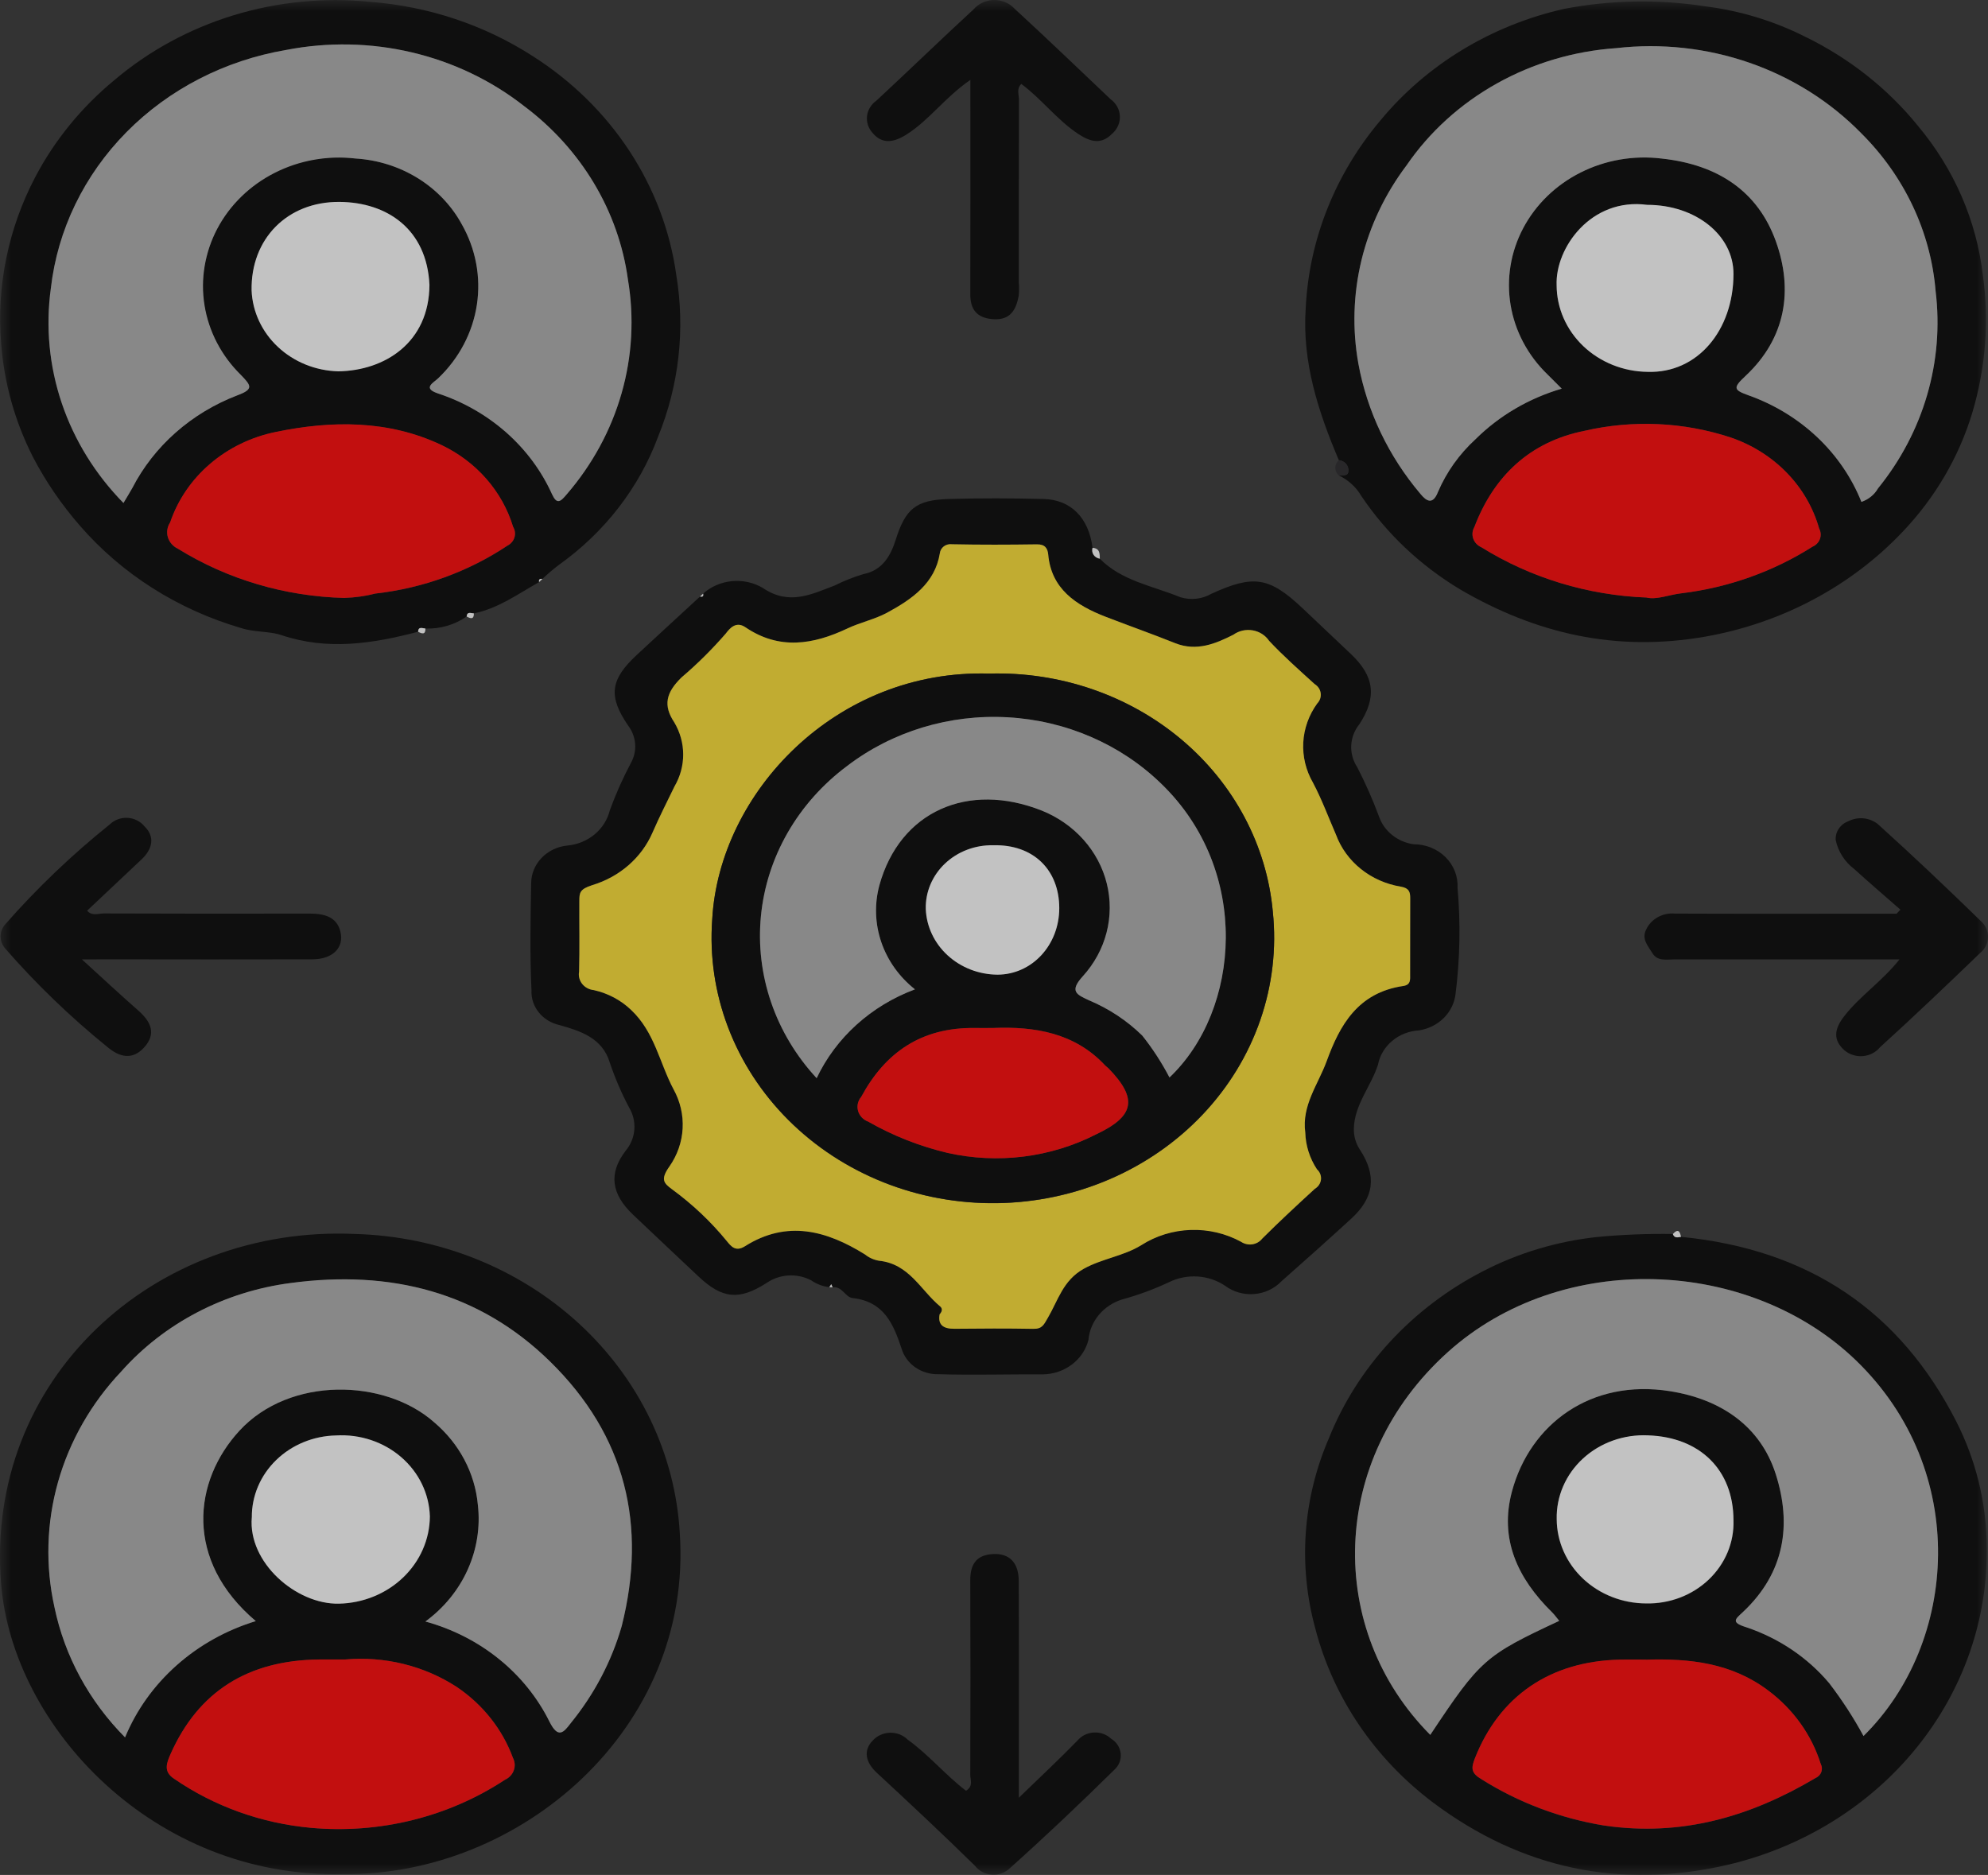 <svg width="88" height="83" viewBox="0 0 88 83" fill="none" xmlns="http://www.w3.org/2000/svg">
<rect x="0" y="0" width="88" height="83" fill="#333333" stroke="none"/>
<g clip-path="url(#clip0_163_286)">
<g opacity="0.7">
<mask id="mask0_163_286" style="mask-type:luminance" maskUnits="userSpaceOnUse" x="0" y="0" width="88" height="83">
<path d="M88 0H0V83H88V0Z" fill="white"/>
</mask>
<g mask="url(#mask0_163_286)">
<path d="M59.264 20.37C58.349 18.221 57.641 16.026 57.796 13.674C57.937 10.627 59.099 7.702 61.115 5.319C63.153 2.857 66.016 1.12 69.235 0.393C71.284 -0.001 73.393 -0.041 75.457 0.276C77.007 0.469 78.507 0.923 79.887 1.616C81.852 2.569 83.566 3.924 84.907 5.581C86.498 7.483 87.491 9.769 87.772 12.179C88.057 14.224 87.896 16.302 87.3 18.287C86.709 20.238 85.655 22.038 84.216 23.547C81.934 25.952 78.875 27.579 75.513 28.177C71.531 28.883 67.977 28.043 64.641 26.096C62.872 25.036 61.373 23.618 60.253 21.946C60.026 21.559 59.681 21.246 59.264 21.046C59.422 21.027 59.664 21.088 59.682 20.883C59.692 20.823 59.689 20.762 59.673 20.703C59.657 20.645 59.629 20.59 59.59 20.542C59.55 20.494 59.501 20.454 59.445 20.424C59.389 20.395 59.328 20.377 59.264 20.37ZM82.397 22.216C82.711 22.11 82.972 21.897 83.13 21.62C85.148 19.131 86.062 15.999 85.681 12.886C85.466 10.262 84.297 7.789 82.374 5.883C81.012 4.494 79.32 3.429 77.438 2.776C75.555 2.124 73.535 1.902 71.544 2.13C69.676 2.259 67.865 2.795 66.254 3.696C64.643 4.597 63.276 5.838 62.259 7.323C61.31 8.581 60.633 10.005 60.267 11.511C59.902 13.017 59.855 14.576 60.129 16.1C60.515 18.211 61.462 20.195 62.88 21.868C63.158 22.209 63.43 22.343 63.653 21.776C64.029 20.897 64.595 20.102 65.315 19.441C66.363 18.4 67.677 17.63 69.13 17.204L68.497 16.573C67.628 15.734 67.058 14.659 66.866 13.499C66.673 12.34 66.868 11.152 67.423 10.102C67.978 9.051 68.865 8.19 69.963 7.637C71.06 7.084 72.312 6.868 73.546 7.017C76.072 7.286 77.817 8.488 78.606 10.674C79.385 12.831 79.06 14.968 77.259 16.648C76.702 17.167 76.737 17.261 77.387 17.495C78.529 17.9 79.567 18.531 80.431 19.345C81.295 20.159 81.965 21.138 82.395 22.216M72.883 26.451C73.343 26.559 73.877 26.325 74.43 26.262C76.505 26.01 78.488 25.305 80.224 24.203C80.301 24.171 80.37 24.124 80.427 24.065C80.485 24.006 80.529 23.938 80.557 23.863C80.585 23.787 80.597 23.708 80.591 23.628C80.586 23.549 80.564 23.471 80.526 23.4C80.267 22.48 79.776 21.632 79.095 20.93C78.414 20.228 77.563 19.691 76.614 19.367C74.534 18.68 72.287 18.576 70.146 19.069C67.705 19.555 66.115 21.094 65.263 23.328C65.218 23.406 65.19 23.492 65.181 23.58C65.172 23.668 65.183 23.757 65.212 23.841C65.241 23.926 65.289 24.003 65.351 24.07C65.413 24.136 65.49 24.189 65.575 24.226C67.751 25.581 70.278 26.35 72.883 26.451ZM72.912 9.067C70.421 8.739 68.837 10.982 68.905 12.626C68.909 13.635 69.332 14.603 70.085 15.32C70.837 16.038 71.858 16.447 72.928 16.46C75.144 16.536 76.73 14.619 76.735 12.128C76.738 10.411 75.061 9.067 72.914 9.067" fill="black"/>
<path d="M15.181 82.96C6.8 83.162 0.563 76.432 0.05 70.121C-0.689 61.033 6.828 54.233 15.714 54.624C19.433 54.728 22.975 56.147 25.638 58.6C28.3 61.053 29.89 64.36 30.091 67.867C30.678 76.561 22.985 83.068 15.181 82.96ZM11.321 71.765C8.149 69.076 8.544 65.566 10.601 63.333C12.83 60.916 17.035 61.03 19.216 62.959C20.331 63.901 21.024 65.209 21.153 66.616C21.265 67.592 21.111 68.58 20.704 69.484C20.297 70.388 19.652 71.179 18.83 71.781C20.028 72.109 21.137 72.674 22.085 73.439C23.033 74.204 23.796 75.151 24.325 76.217C24.707 76.978 24.948 76.699 25.268 76.275C26.309 74.996 27.075 73.536 27.522 71.979C28.641 67.538 27.713 63.563 24.342 60.264C21.214 57.203 17.294 56.202 12.863 56.797C9.934 57.179 7.26 58.577 5.363 60.718C4.04 62.118 3.083 63.791 2.571 65.604C2.058 67.417 2.004 69.318 2.414 71.154C2.863 73.31 3.946 75.304 5.538 76.908C6.038 75.7 6.816 74.612 7.816 73.722C8.816 72.832 10.014 72.164 11.321 71.764M15.272 73.462C14.732 73.462 14.434 73.462 14.137 73.462C10.971 73.49 8.777 74.882 7.555 77.64C7.373 78.049 7.229 78.428 7.703 78.738C9.481 79.963 11.574 80.714 13.764 80.914C16.804 81.19 19.848 80.436 22.353 78.787C22.443 78.746 22.525 78.688 22.592 78.617C22.659 78.545 22.71 78.463 22.743 78.373C22.776 78.283 22.79 78.187 22.784 78.092C22.778 77.997 22.752 77.904 22.708 77.819C22.243 76.552 21.373 75.454 20.217 74.676C18.771 73.736 17.02 73.306 15.272 73.462ZM11.15 67.168C10.975 69.168 13.114 71.031 15.005 70.991C16.076 70.968 17.096 70.552 17.848 69.832C18.6 69.111 19.024 68.143 19.032 67.131C19.018 66.635 18.899 66.147 18.681 65.696C18.463 65.245 18.151 64.84 17.763 64.505C17.376 64.17 16.921 63.913 16.425 63.748C15.93 63.583 15.404 63.513 14.88 63.544C13.879 63.565 12.926 63.956 12.228 64.635C11.53 65.313 11.143 66.224 11.151 67.169" fill="black"/>
<path d="M23.864 25.768C22.934 26.29 22.066 26.928 20.976 27.154C20.845 27.149 20.672 27.06 20.655 27.292C20.129 27.659 19.486 27.847 18.832 27.824C18.695 27.814 18.518 27.719 18.506 27.966C16.503 28.492 14.509 28.807 12.452 28.114C11.909 27.933 11.269 27.995 10.683 27.805C7.877 26.989 5.39 25.41 3.532 23.265C2.718 22.331 2.021 21.311 1.456 20.226C0.657 18.649 0.18 16.945 0.051 15.202C-0.158 12.664 0.364 10.12 1.56 7.838C2.417 6.208 3.605 4.751 5.056 3.552C6.581 2.256 8.377 1.277 10.329 0.679C12.281 0.081 14.345 -0.122 16.385 0.082C18.969 0.28 21.453 1.11 23.592 2.491C25.315 3.589 26.772 5.019 27.866 6.688C28.959 8.357 29.665 10.226 29.936 12.171C30.336 14.584 30.058 17.054 29.13 19.334C28.29 21.594 26.76 23.569 24.733 25.011C24.479 25.203 24.238 25.409 24.01 25.628C23.888 25.607 23.839 25.653 23.862 25.768M5.464 22.267C5.609 22.023 5.735 21.817 5.854 21.607C6.816 19.74 8.476 18.275 10.514 17.495C11.264 17.221 11.094 17.049 10.664 16.598C9.96 15.922 9.451 15.088 9.185 14.174C8.918 13.26 8.903 12.297 9.142 11.376C9.458 10 10.313 8.786 11.536 7.978C12.758 7.17 14.258 6.827 15.737 7.016C16.719 7.077 17.667 7.376 18.491 7.885C19.314 8.393 19.983 9.094 20.435 9.92C21.058 11.011 21.294 12.262 21.109 13.489C20.924 14.716 20.326 15.855 19.405 16.739C19.199 16.943 18.688 17.174 19.364 17.41C20.494 17.78 21.53 18.37 22.404 19.14C23.278 19.911 23.971 20.846 24.439 21.885C24.652 22.341 24.803 22.219 25.084 21.885C26.219 20.57 27.048 19.044 27.515 17.407C27.982 15.769 28.077 14.057 27.795 12.382C27.382 9.347 25.728 6.586 23.186 4.687C21.741 3.556 20.046 2.747 18.225 2.318C16.405 1.889 14.505 1.853 12.667 2.211C9.957 2.671 7.477 3.947 5.599 5.848C3.721 7.75 2.546 10.174 2.25 12.758C2.014 14.469 2.179 16.207 2.734 17.851C3.29 19.494 4.222 21.002 5.464 22.267ZM15.259 26.469C15.718 26.454 16.173 26.39 16.616 26.277C18.721 26.039 20.73 25.31 22.462 24.158C22.537 24.119 22.603 24.067 22.657 24.004C22.71 23.941 22.749 23.869 22.773 23.792C22.796 23.714 22.803 23.633 22.792 23.553C22.782 23.473 22.755 23.396 22.713 23.326C22.478 22.55 22.076 21.828 21.532 21.205C20.988 20.582 20.313 20.072 19.55 19.707C17.196 18.591 14.688 18.613 12.215 19.124C11.13 19.344 10.125 19.83 9.302 20.533C8.48 21.237 7.869 22.133 7.531 23.131C7.467 23.228 7.425 23.335 7.408 23.448C7.39 23.561 7.398 23.675 7.431 23.785C7.463 23.895 7.52 23.996 7.597 24.084C7.673 24.172 7.769 24.243 7.877 24.294C10.075 25.654 12.631 26.407 15.258 26.469M19.012 12.61C18.896 10.152 17.145 8.958 15.038 8.939C12.716 8.918 11.098 10.579 11.138 12.854C11.178 13.799 11.596 14.694 12.307 15.358C13.019 16.023 13.971 16.408 14.972 16.436C17.031 16.407 18.994 15.168 19.01 12.608" fill="black"/>
<path d="M74.411 54.752C80.103 55.311 84.11 58.062 86.596 62.925C87.463 64.634 87.923 66.502 87.942 68.398C88.014 71.636 86.918 74.802 84.832 77.374C82.746 79.947 79.796 81.773 76.465 82.554C71.697 83.652 67.345 82.715 63.449 79.805C60.849 77.849 59.01 75.133 58.221 72.083C57.458 69.291 57.669 66.341 58.823 63.671C60.087 60.517 62.505 57.895 65.639 56.277C67.204 55.466 68.923 54.95 70.697 54.759C71.811 54.653 72.931 54.609 74.051 54.625C74.113 54.818 74.266 54.776 74.412 54.751M69.021 71.751C68.892 71.596 68.81 71.478 68.708 71.378C67.172 69.868 66.362 68.121 66.931 66.015C67.735 63.041 70.423 61.031 73.921 61.586C76.18 61.944 77.928 63.135 78.607 65.263C79.317 67.491 79.005 69.618 77.16 71.357C76.824 71.672 76.595 71.816 77.293 72.033C78.743 72.518 80.019 73.378 80.975 74.516C81.542 75.257 82.049 76.037 82.49 76.85C86.671 72.734 87.216 65.112 82.16 60.228C77.424 55.654 69.121 55.322 64.085 59.86C58.801 64.618 58.702 72.167 63.312 76.801C65.525 73.472 65.733 73.287 69.022 71.753M72.862 73.472C72.476 73.472 72.089 73.465 71.703 73.472C68.613 73.54 66.372 75.088 65.287 77.839C65.111 78.285 65.12 78.496 65.577 78.765C67.214 79.796 69.061 80.494 71.001 80.814C74.455 81.318 77.496 80.41 80.365 78.712C80.424 78.687 80.477 78.65 80.521 78.605C80.565 78.559 80.599 78.506 80.621 78.448C80.642 78.39 80.651 78.328 80.647 78.267C80.643 78.205 80.626 78.145 80.596 78.09C80.195 76.806 79.383 75.67 78.271 74.838C76.657 73.621 74.81 73.412 72.862 73.474M76.733 67.308C76.733 65.049 75.222 63.62 72.944 63.548C72.417 63.523 71.889 63.602 71.395 63.778C70.901 63.954 70.451 64.224 70.073 64.572C69.694 64.919 69.395 65.337 69.195 65.798C68.995 66.259 68.897 66.754 68.908 67.252C68.911 68.243 69.33 69.192 70.073 69.892C70.815 70.592 71.822 70.986 72.871 70.987C73.384 70.998 73.894 70.909 74.369 70.728C74.845 70.546 75.277 70.275 75.638 69.931C75.999 69.587 76.282 69.177 76.471 68.727C76.659 68.276 76.748 67.794 76.733 67.31" fill="black"/>
<path d="M48.684 24.732C49.648 25.716 51.028 25.935 52.25 26.438C52.479 26.508 52.721 26.53 52.96 26.503C53.199 26.476 53.428 26.4 53.633 26.28C55.491 25.433 56.178 25.536 57.649 26.916C58.367 27.589 59.075 28.272 59.792 28.946C60.845 29.936 60.957 30.863 60.173 32.06C59.955 32.331 59.83 32.659 59.813 32.999C59.797 33.34 59.89 33.677 60.081 33.966C60.446 34.676 60.768 35.406 61.045 36.151C61.155 36.468 61.356 36.749 61.625 36.965C61.894 37.181 62.222 37.322 62.571 37.373C62.835 37.372 63.097 37.422 63.34 37.519C63.583 37.617 63.803 37.761 63.985 37.941C64.168 38.122 64.309 38.336 64.401 38.57C64.492 38.804 64.532 39.053 64.519 39.302C64.656 40.864 64.628 42.435 64.432 43.991C64.388 44.392 64.206 44.768 63.913 45.061C63.62 45.354 63.233 45.548 62.812 45.613C62.373 45.638 61.956 45.801 61.628 46.076C61.299 46.351 61.077 46.722 60.998 47.13C60.691 48.089 59.954 48.899 59.93 49.956C59.919 50.288 60.013 50.616 60.2 50.897C60.946 52.044 60.836 53.009 59.817 53.944C58.798 54.878 57.764 55.802 56.725 56.718C56.414 57.045 55.982 57.248 55.517 57.284C55.053 57.321 54.592 57.189 54.227 56.916C53.87 56.677 53.451 56.536 53.015 56.508C52.579 56.48 52.143 56.565 51.755 56.755C51.086 57.071 50.386 57.329 49.667 57.525C49.261 57.653 48.903 57.891 48.639 58.21C48.375 58.528 48.215 58.913 48.18 59.316C48.072 59.743 47.816 60.124 47.454 60.4C47.091 60.676 46.642 60.83 46.177 60.839C44.629 60.831 43.08 60.879 41.533 60.832C41.165 60.841 40.805 60.732 40.51 60.525C40.214 60.317 40.002 60.022 39.905 59.687C39.55 58.642 39.156 57.619 37.739 57.461C37.411 57.425 37.285 56.927 36.852 56.984L36.79 56.845L36.707 56.979C36.42 56.946 36.147 56.844 35.914 56.681C35.607 56.518 35.257 56.442 34.905 56.462C34.553 56.482 34.215 56.598 33.931 56.795C32.707 57.58 31.962 57.488 30.916 56.503C29.948 55.589 28.975 54.679 28.011 53.761C27.077 52.87 26.918 51.959 27.689 50.949C27.915 50.68 28.051 50.353 28.079 50.011C28.107 49.668 28.026 49.326 27.847 49.027C27.509 48.388 27.224 47.724 26.994 47.043C26.668 45.944 25.681 45.633 24.752 45.374C24.39 45.292 24.07 45.093 23.846 44.812C23.622 44.531 23.509 44.186 23.526 43.835C23.452 42.264 23.482 40.688 23.512 39.114C23.51 38.696 23.673 38.293 23.969 37.982C24.264 37.671 24.672 37.474 25.112 37.431C25.558 37.39 25.98 37.218 26.318 36.938C26.655 36.659 26.891 36.287 26.993 35.874C27.254 35.155 27.567 34.453 27.928 33.773C28.071 33.515 28.136 33.225 28.115 32.935C28.094 32.645 27.989 32.365 27.811 32.128C26.912 30.82 27.012 30.085 28.183 28.996C29.114 28.13 30.052 27.27 30.987 26.408C31.108 26.436 31.154 26.393 31.123 26.279C31.473 25.966 31.922 25.771 32.401 25.726C32.881 25.68 33.362 25.787 33.77 26.029C34.929 26.817 35.917 26.309 36.959 25.914C37.364 25.71 37.788 25.542 38.227 25.412C39.041 25.252 39.418 24.624 39.641 23.918C40.081 22.519 40.536 22.132 42.002 22.089C43.397 22.049 44.796 22.055 46.192 22.089C47.411 22.118 48.196 22.93 48.363 24.253C48.346 24.305 48.341 24.359 48.349 24.413C48.357 24.466 48.376 24.518 48.407 24.563C48.438 24.609 48.478 24.648 48.526 24.677C48.574 24.707 48.628 24.726 48.685 24.734M41.591 58.183C41.515 58.62 41.724 58.824 42.251 58.818C43.412 58.805 44.574 58.8 45.735 58.821C46.138 58.828 46.202 58.638 46.382 58.334C46.832 57.572 47.05 56.672 47.976 56.16C48.788 55.71 49.725 55.606 50.518 55.118C51.165 54.703 51.923 54.469 52.705 54.443C53.487 54.416 54.261 54.599 54.938 54.969C55.082 55.066 55.261 55.105 55.435 55.079C55.61 55.052 55.766 54.962 55.871 54.828C56.628 54.072 57.414 53.343 58.205 52.622C58.279 52.577 58.342 52.517 58.389 52.446C58.435 52.375 58.464 52.295 58.472 52.212C58.481 52.129 58.47 52.045 58.439 51.967C58.408 51.889 58.359 51.818 58.295 51.761C57.973 51.27 57.794 50.709 57.777 50.132C57.61 48.932 58.346 48.002 58.723 46.976C59.298 45.4 60.091 43.943 62.114 43.647C62.456 43.594 62.419 43.354 62.419 43.134C62.422 42.01 62.419 40.885 62.422 39.761C62.422 39.478 62.367 39.311 62.006 39.249C61.355 39.142 60.746 38.873 60.242 38.469C59.737 38.065 59.357 37.542 59.139 36.953C58.805 36.183 58.513 35.391 58.119 34.649C57.805 34.104 57.656 33.488 57.689 32.868C57.722 32.248 57.937 31.649 58.309 31.138C58.367 31.077 58.411 31.005 58.437 30.926C58.463 30.847 58.471 30.764 58.46 30.683C58.448 30.601 58.418 30.523 58.372 30.453C58.325 30.384 58.263 30.325 58.19 30.28C57.503 29.656 56.805 29.039 56.175 28.366C56.095 28.246 55.989 28.142 55.864 28.063C55.739 27.983 55.597 27.929 55.449 27.903C55.3 27.878 55.148 27.882 55.001 27.915C54.855 27.948 54.717 28.009 54.596 28.096C53.822 28.489 52.969 28.852 52.019 28.471C51.004 28.065 49.97 27.7 48.95 27.306C47.614 26.79 46.534 26.061 46.399 24.548C46.375 24.279 46.265 24.092 45.898 24.097C44.647 24.115 43.394 24.119 42.146 24.093C42.082 24.084 42.016 24.087 41.953 24.103C41.891 24.118 41.832 24.146 41.781 24.184C41.73 24.222 41.687 24.269 41.656 24.323C41.625 24.377 41.606 24.437 41.601 24.498C41.383 25.819 40.377 26.52 39.276 27.118C38.727 27.416 38.082 27.55 37.514 27.819C35.989 28.541 34.491 28.783 32.995 27.767C32.58 27.485 32.302 27.812 32.125 28.046C31.525 28.739 30.87 29.389 30.166 29.989C29.478 30.66 29.347 31.227 29.847 31.978C30.104 32.411 30.24 32.899 30.241 33.395C30.243 33.892 30.11 34.38 29.855 34.814C29.527 35.488 29.18 36.175 28.878 36.866C28.641 37.412 28.279 37.902 27.82 38.302C27.36 38.702 26.814 39.002 26.218 39.182C25.656 39.362 25.647 39.526 25.644 39.892C25.637 40.932 25.661 41.973 25.632 43.012C25.614 43.107 25.618 43.204 25.642 43.297C25.666 43.391 25.71 43.479 25.771 43.556C25.832 43.632 25.91 43.696 25.999 43.743C26.088 43.791 26.186 43.82 26.287 43.83C26.912 43.97 27.482 44.273 27.933 44.705C28.983 45.69 29.192 47.051 29.815 48.224C30.11 48.756 30.248 49.353 30.216 49.952C30.185 50.552 29.983 51.133 29.634 51.634C29.225 52.207 29.38 52.374 29.737 52.638C30.648 53.305 31.466 54.078 32.171 54.939C32.361 55.174 32.56 55.429 32.978 55.166C34.841 53.991 36.595 54.477 38.292 55.533C38.466 55.675 38.678 55.77 38.904 55.809C40.247 55.944 40.748 57.112 41.616 57.832C41.704 57.905 41.737 58.024 41.591 58.182" fill="black"/>
<path d="M84.079 42.471C80.684 42.471 77.39 42.471 74.098 42.471C73.754 42.471 73.366 42.559 73.143 42.192C72.946 41.865 72.647 41.565 72.877 41.131C72.985 40.906 73.165 40.719 73.392 40.596C73.618 40.472 73.88 40.418 74.14 40.442C77.09 40.455 80.034 40.447 82.981 40.447H83.953L84.123 40.269C83.445 39.674 82.758 39.088 82.093 38.483C81.659 38.157 81.364 37.696 81.258 37.182C81.247 37.005 81.296 36.829 81.398 36.679C81.5 36.529 81.65 36.414 81.826 36.35C82.032 36.246 82.268 36.203 82.501 36.227C82.734 36.252 82.954 36.343 83.131 36.487C84.679 37.885 86.192 39.321 87.682 40.772C87.785 40.864 87.868 40.976 87.923 41.1C87.978 41.224 88.004 41.357 88.001 41.491C87.997 41.626 87.963 41.758 87.902 41.879C87.841 42 87.752 42.108 87.644 42.194C86.186 43.599 84.72 44.997 83.219 46.36C83.128 46.471 83.013 46.564 82.882 46.631C82.751 46.699 82.607 46.739 82.458 46.752C82.309 46.764 82.16 46.746 82.019 46.701C81.877 46.656 81.748 46.583 81.638 46.488C81.137 46.038 81.19 45.56 81.628 44.993C82.324 44.093 83.303 43.451 84.08 42.474" fill="black"/>
<path d="M3.626 42.471C4.581 43.341 5.339 44.047 6.117 44.73C6.68 45.227 6.942 45.76 6.368 46.381C5.841 46.951 5.269 46.782 4.754 46.349C3.114 45.02 1.599 43.559 0.226 41.983C0.093 41.83 0.022 41.637 0.026 41.439C0.029 41.241 0.107 41.05 0.246 40.901C1.643 39.312 3.184 37.839 4.851 36.501C4.953 36.4 5.076 36.321 5.213 36.27C5.349 36.219 5.496 36.196 5.643 36.204C5.79 36.212 5.934 36.249 6.063 36.315C6.193 36.38 6.307 36.471 6.396 36.582C6.876 37.047 6.747 37.589 6.267 38.042C5.467 38.797 4.666 39.55 3.857 40.313C4.071 40.568 4.358 40.435 4.595 40.436C7.631 40.447 10.668 40.449 13.705 40.442C14.34 40.442 14.905 40.576 15.069 41.241C15.245 41.957 14.718 42.466 13.826 42.467C10.821 42.473 7.814 42.473 4.806 42.467L3.626 42.471Z" fill="black"/>
<path d="M42.957 3.533C41.795 4.34 41.127 5.329 40.108 5.966C39.552 6.314 39.048 6.387 38.629 5.889C38.535 5.786 38.464 5.667 38.421 5.537C38.378 5.408 38.364 5.272 38.38 5.137C38.395 5.002 38.44 4.872 38.512 4.755C38.584 4.637 38.68 4.535 38.796 4.454C40.239 3.114 41.652 1.745 43.099 0.41C43.21 0.283 43.348 0.181 43.505 0.11C43.662 0.039 43.834 0.002 44.008 0.001C44.182 -0 44.354 0.035 44.512 0.103C44.67 0.171 44.81 0.272 44.922 0.397C46.352 1.71 47.749 3.054 49.157 4.389C49.28 4.478 49.381 4.591 49.453 4.721C49.525 4.85 49.566 4.993 49.572 5.139C49.579 5.286 49.552 5.431 49.492 5.566C49.433 5.701 49.343 5.823 49.228 5.921C48.764 6.394 48.296 6.3 47.747 5.941C46.786 5.311 46.127 4.397 45.209 3.716C44.986 3.926 45.107 4.189 45.106 4.418C45.096 7.117 45.099 9.815 45.099 12.513C45.116 12.71 45.114 12.907 45.093 13.103C44.978 13.69 44.744 14.181 43.967 14.13C43.244 14.083 42.948 13.698 42.951 13.032C42.959 10.196 42.954 7.354 42.954 4.515V3.533" fill="black"/>
<path d="M45.102 79.579C46.098 78.612 46.923 77.846 47.705 77.039C47.793 76.937 47.902 76.853 48.026 76.794C48.151 76.734 48.287 76.7 48.426 76.693C48.565 76.686 48.704 76.706 48.834 76.753C48.964 76.8 49.082 76.873 49.181 76.965C49.301 77.038 49.402 77.135 49.476 77.25C49.55 77.365 49.596 77.494 49.609 77.628C49.622 77.762 49.603 77.897 49.552 78.023C49.501 78.148 49.421 78.261 49.317 78.353C47.814 79.833 46.282 81.287 44.707 82.696C44.604 82.797 44.479 82.875 44.34 82.926C44.202 82.976 44.053 82.997 43.905 82.987C43.757 82.977 43.613 82.936 43.483 82.868C43.354 82.799 43.242 82.705 43.155 82.591C41.733 81.195 40.273 79.832 38.809 78.474C38.323 78.023 38.197 77.494 38.63 77.052C38.724 76.947 38.841 76.861 38.973 76.801C39.105 76.741 39.248 76.708 39.395 76.704C39.541 76.7 39.687 76.725 39.822 76.777C39.957 76.83 40.079 76.909 40.18 77.009C41.121 77.688 41.85 78.576 42.76 79.272C43.097 79.069 42.948 78.789 42.949 78.566C42.961 75.702 42.961 72.837 42.949 69.972C42.946 69.289 43.18 68.831 43.967 68.793C44.677 68.758 45.092 69.174 45.095 69.975C45.108 72.812 45.1 75.649 45.1 78.486V79.582" fill="black"/>
<path d="M59.263 20.371C59.327 20.377 59.389 20.395 59.445 20.425C59.501 20.454 59.55 20.494 59.589 20.542C59.628 20.59 59.656 20.645 59.672 20.703C59.688 20.762 59.691 20.823 59.681 20.883C59.663 21.088 59.422 21.027 59.263 21.046C59.214 21.002 59.175 20.95 59.149 20.892C59.122 20.834 59.109 20.771 59.109 20.708C59.109 20.645 59.122 20.582 59.149 20.524C59.175 20.466 59.214 20.414 59.263 20.371Z" fill="#232225"/>
<path d="M48.685 24.732C48.628 24.724 48.574 24.704 48.526 24.675C48.478 24.645 48.437 24.606 48.407 24.561C48.376 24.515 48.356 24.464 48.349 24.41C48.341 24.357 48.346 24.302 48.362 24.25C48.696 24.277 48.677 24.513 48.685 24.732Z" fill="#FDFDFD"/>
<path d="M74.411 54.752C74.264 54.778 74.111 54.819 74.05 54.627C74.29 54.364 74.364 54.522 74.411 54.752Z" fill="#FDFDFD"/>
<path d="M20.656 27.291C20.673 27.059 20.846 27.148 20.977 27.153C20.981 27.43 20.832 27.389 20.656 27.291Z" fill="#FDFDFD"/>
<path d="M18.506 27.966C18.518 27.721 18.695 27.813 18.832 27.824C18.837 28.104 18.685 28.061 18.506 27.966Z" fill="#FDFDFD"/>
<path d="M31.124 26.278C31.153 26.392 31.108 26.435 30.987 26.407L31.124 26.278Z" fill="#FDFDFD"/>
<path d="M23.863 25.767C23.84 25.653 23.89 25.606 24.011 25.628L23.863 25.767Z" fill="#FDFDFD"/>
<path d="M36.712 56.981L36.796 56.847L36.858 56.986C36.809 56.983 36.761 56.981 36.712 56.981Z" fill="#FDFDFD"/>
<path d="M82.397 22.217C81.966 21.139 81.297 20.16 80.433 19.346C79.569 18.532 78.531 17.901 77.388 17.496C76.739 17.262 76.704 17.168 77.26 16.649C79.061 14.968 79.385 12.832 78.607 10.675C77.819 8.49 76.073 7.287 73.548 7.018C72.314 6.868 71.062 7.085 69.965 7.638C68.867 8.19 67.98 9.052 67.424 10.102C66.869 11.153 66.675 12.34 66.867 13.5C67.06 14.66 67.63 15.734 68.499 16.574L69.131 17.205C67.678 17.631 66.365 18.401 65.317 19.441C64.596 20.102 64.03 20.897 63.654 21.776C63.432 22.344 63.16 22.21 62.881 21.868C61.463 20.196 60.516 18.212 60.13 16.1C59.856 14.577 59.903 13.018 60.268 11.511C60.634 10.005 61.311 8.582 62.26 7.323C63.277 5.839 64.644 4.598 66.256 3.697C67.867 2.796 69.677 2.259 71.545 2.131C73.536 1.903 75.555 2.125 77.438 2.777C79.32 3.43 81.012 4.495 82.374 5.884C84.297 7.79 85.465 10.263 85.681 12.887C86.062 16 85.148 19.132 83.13 21.621C82.972 21.898 82.711 22.11 82.397 22.217Z" fill="#ADADAD"/>
<path d="M72.884 26.452C70.279 26.351 67.753 25.582 65.576 24.227C65.491 24.19 65.415 24.136 65.352 24.07C65.29 24.004 65.243 23.926 65.214 23.842C65.184 23.758 65.174 23.669 65.183 23.58C65.192 23.492 65.219 23.407 65.265 23.329C66.116 21.094 67.706 19.556 70.147 19.07C72.289 18.577 74.536 18.681 76.616 19.368C77.564 19.692 78.415 20.229 79.097 20.931C79.778 21.633 80.268 22.481 80.527 23.401C80.565 23.472 80.587 23.55 80.593 23.629C80.598 23.709 80.587 23.789 80.558 23.864C80.53 23.939 80.486 24.008 80.429 24.067C80.371 24.125 80.302 24.172 80.225 24.205C78.489 25.306 76.506 26.011 74.432 26.264C73.878 26.326 73.345 26.561 72.885 26.453" fill="#FF0000"/>
<path d="M72.913 9.068C75.061 9.068 76.738 10.411 76.734 12.128C76.73 14.619 75.143 16.537 72.927 16.461C71.858 16.448 70.837 16.038 70.084 15.321C69.332 14.603 68.908 13.636 68.905 12.626C68.838 10.982 70.422 8.739 72.912 9.068" fill="white"/>
<path d="M11.323 71.762C10.014 72.161 8.816 72.83 7.815 73.721C6.814 74.611 6.035 75.701 5.535 76.91C3.943 75.305 2.861 73.31 2.412 71.153C2.003 69.317 2.057 67.416 2.569 65.603C3.082 63.791 4.038 62.117 5.362 60.718C7.259 58.576 9.932 57.178 12.862 56.796C17.293 56.2 21.213 57.201 24.342 60.264C27.712 63.562 28.64 67.538 27.522 71.978C27.075 73.536 26.309 74.996 25.267 76.275C24.947 76.699 24.707 76.978 24.324 76.216C23.796 75.15 23.032 74.203 22.084 73.438C21.137 72.673 20.027 72.108 18.83 71.78C19.652 71.178 20.297 70.387 20.703 69.483C21.11 68.579 21.265 67.591 21.153 66.615C21.023 65.208 20.33 63.9 19.215 62.958C17.035 61.029 12.83 60.914 10.601 63.332C8.544 65.563 8.151 69.076 11.323 71.762Z" fill="#ADADAD"/>
<path d="M15.27 73.461C17.018 73.306 18.769 73.735 20.215 74.675C21.371 75.453 22.241 76.552 22.705 77.818C22.75 77.904 22.776 77.996 22.782 78.092C22.788 78.187 22.774 78.282 22.741 78.372C22.708 78.462 22.657 78.545 22.589 78.616C22.522 78.687 22.441 78.745 22.35 78.786C19.846 80.435 16.801 81.189 13.762 80.913C11.572 80.713 9.478 79.962 7.701 78.737C7.226 78.425 7.371 78.048 7.553 77.639C8.78 74.883 10.974 73.491 14.135 73.461C14.432 73.459 14.729 73.461 15.27 73.461Z" fill="#FF0000"/>
<path d="M11.147 67.168C11.14 66.223 11.526 65.312 12.224 64.634C12.922 63.956 13.875 63.564 14.876 63.544C15.401 63.513 15.926 63.582 16.422 63.747C16.917 63.912 17.372 64.169 17.759 64.504C18.147 64.839 18.459 65.244 18.677 65.695C18.895 66.147 19.014 66.635 19.028 67.13C19.021 68.142 18.596 69.111 17.844 69.831C17.092 70.552 16.073 70.967 15.002 70.99C13.109 71.03 10.971 69.168 11.146 67.168" fill="white"/>
<path d="M5.465 22.265C4.223 21 3.292 19.494 2.736 17.851C2.181 16.208 2.015 14.471 2.252 12.761C2.547 10.176 3.722 7.751 5.6 5.849C7.478 3.947 9.958 2.671 12.669 2.211C14.507 1.853 16.406 1.889 18.227 2.318C20.048 2.746 21.743 3.556 23.188 4.687C25.729 6.585 27.383 9.346 27.797 12.38C28.079 14.055 27.984 15.768 27.516 17.405C27.049 19.043 26.22 20.569 25.085 21.884C24.806 22.218 24.652 22.34 24.439 21.884C23.971 20.845 23.278 19.91 22.404 19.139C21.53 18.369 20.495 17.779 19.365 17.409C18.689 17.172 19.198 16.942 19.405 16.738C20.327 15.854 20.924 14.715 21.11 13.488C21.295 12.261 21.059 11.01 20.436 9.918C19.984 9.094 19.314 8.393 18.491 7.885C17.668 7.376 16.719 7.077 15.738 7.017C14.504 6.875 13.253 7.097 12.158 7.653C11.063 8.208 10.177 9.07 9.621 10.12C9.066 11.169 8.867 12.355 9.054 13.516C9.241 14.676 9.803 15.753 10.664 16.599C11.094 17.05 11.264 17.222 10.515 17.497C8.476 18.276 6.815 19.741 5.854 21.609C5.736 21.819 5.609 22.024 5.464 22.268" fill="#ADADAD"/>
<path d="M15.258 26.47C12.631 26.406 10.074 25.651 7.877 24.29C7.769 24.239 7.674 24.167 7.597 24.079C7.52 23.991 7.464 23.89 7.431 23.78C7.399 23.67 7.391 23.556 7.408 23.443C7.425 23.331 7.467 23.223 7.531 23.126C7.869 22.128 8.48 21.232 9.303 20.528C10.125 19.825 11.13 19.338 12.215 19.119C14.689 18.607 17.196 18.587 19.55 19.702C20.313 20.067 20.988 20.577 21.532 21.2C22.076 21.822 22.478 22.545 22.713 23.321C22.755 23.391 22.782 23.468 22.793 23.548C22.803 23.628 22.796 23.709 22.773 23.787C22.75 23.864 22.71 23.936 22.657 23.999C22.604 24.062 22.537 24.114 22.462 24.152C20.73 25.306 18.721 26.036 16.615 26.275C16.172 26.388 15.717 26.452 15.258 26.467" fill="#FF0000"/>
<path d="M19.01 12.61C18.995 15.171 17.028 16.409 14.972 16.438C13.97 16.411 13.017 16.026 12.305 15.36C11.593 14.695 11.175 13.799 11.137 12.853C11.096 10.578 12.714 8.917 15.036 8.938C17.143 8.957 18.894 10.151 19.01 12.609" fill="white"/>
<path d="M69.022 71.75C65.733 73.285 65.525 73.469 63.312 76.798C58.701 72.164 58.804 64.615 64.084 59.858C69.12 55.322 77.422 55.655 82.159 60.225C87.215 65.111 86.671 72.73 82.489 76.848C82.048 76.034 81.541 75.254 80.974 74.513C80.018 73.376 78.742 72.515 77.292 72.031C76.594 71.813 76.822 71.671 77.159 71.354C79.005 69.616 79.317 67.489 78.606 65.26C77.927 63.131 76.178 61.94 73.919 61.583C70.421 61.028 67.733 63.039 66.93 66.012C66.36 68.119 67.169 69.866 68.707 71.376C68.808 71.476 68.891 71.594 69.019 71.749" fill="#ADADAD"/>
<path d="M72.861 73.47C74.808 73.407 76.657 73.617 78.271 74.833C79.383 75.665 80.195 76.801 80.596 78.085C80.626 78.14 80.643 78.2 80.647 78.262C80.651 78.323 80.642 78.385 80.621 78.443C80.599 78.501 80.565 78.554 80.521 78.6C80.477 78.645 80.424 78.682 80.365 78.707C77.496 80.407 74.456 81.316 71.001 80.809C69.061 80.489 67.214 79.792 65.577 78.76C65.123 78.491 65.111 78.28 65.287 77.834C66.372 75.082 68.613 73.535 71.703 73.467C72.089 73.459 72.475 73.467 72.861 73.467" fill="#FF0000"/>
<path d="M76.734 67.301C76.749 67.785 76.66 68.267 76.472 68.718C76.283 69.168 76 69.578 75.639 69.922C75.278 70.266 74.846 70.537 74.371 70.719C73.895 70.9 73.385 70.989 72.872 70.978C71.823 70.977 70.817 70.583 70.074 69.883C69.331 69.183 68.912 68.234 68.909 67.244C68.898 66.745 68.996 66.25 69.196 65.789C69.396 65.328 69.695 64.91 70.074 64.563C70.452 64.216 70.903 63.945 71.397 63.769C71.891 63.593 72.418 63.515 72.945 63.539C75.223 63.612 76.73 65.043 76.734 67.299" fill="white"/>
<path d="M41.592 58.183C41.738 58.025 41.703 57.906 41.618 57.833C40.75 57.112 40.248 55.945 38.905 55.809C38.679 55.77 38.468 55.675 38.293 55.534C36.598 54.478 34.843 53.991 32.979 55.166C32.563 55.429 32.363 55.174 32.172 54.939C31.468 54.078 30.65 53.305 29.738 52.639C29.381 52.376 29.225 52.208 29.635 51.634C29.985 51.133 30.186 50.552 30.218 49.953C30.25 49.353 30.111 48.757 29.817 48.224C29.193 47.054 28.984 45.693 27.934 44.705C27.484 44.273 26.913 43.97 26.289 43.83C26.187 43.82 26.089 43.791 26 43.744C25.911 43.697 25.834 43.633 25.772 43.556C25.711 43.479 25.667 43.391 25.643 43.298C25.619 43.204 25.616 43.107 25.634 43.012C25.662 41.973 25.638 40.932 25.645 39.892C25.645 39.524 25.657 39.361 26.22 39.182C26.815 39.002 27.362 38.702 27.821 38.302C28.281 37.902 28.642 37.412 28.88 36.866C29.181 36.175 29.529 35.488 29.857 34.814C30.111 34.379 30.244 33.891 30.242 33.394C30.241 32.898 30.105 32.41 29.848 31.977C29.347 31.226 29.479 30.66 30.167 29.989C30.871 29.389 31.526 28.739 32.127 28.046C32.304 27.812 32.581 27.485 32.996 27.767C34.492 28.782 35.991 28.54 37.515 27.819C38.084 27.55 38.729 27.416 39.277 27.118C40.377 26.52 41.385 25.819 41.602 24.498C41.608 24.436 41.627 24.377 41.658 24.323C41.689 24.269 41.731 24.222 41.782 24.184C41.833 24.146 41.892 24.118 41.955 24.103C42.018 24.087 42.083 24.084 42.148 24.093C43.398 24.119 44.649 24.115 45.899 24.097C46.265 24.091 46.374 24.279 46.4 24.548C46.535 26.061 47.615 26.791 48.951 27.306C49.972 27.7 51.005 28.064 52.02 28.471C52.97 28.851 53.824 28.489 54.598 28.096C54.718 28.01 54.856 27.948 55.003 27.915C55.149 27.882 55.302 27.878 55.45 27.904C55.599 27.929 55.74 27.983 55.865 28.063C55.99 28.143 56.096 28.246 56.177 28.366C56.807 29.039 57.505 29.656 58.191 30.28C58.264 30.325 58.326 30.384 58.373 30.453C58.42 30.523 58.45 30.602 58.461 30.683C58.472 30.765 58.465 30.848 58.439 30.926C58.413 31.005 58.369 31.077 58.31 31.138C57.938 31.65 57.724 32.249 57.69 32.868C57.657 33.488 57.806 34.105 58.121 34.649C58.514 35.392 58.804 36.183 59.14 36.953C59.358 37.543 59.739 38.066 60.243 38.47C60.747 38.874 61.356 39.143 62.008 39.25C62.37 39.312 62.426 39.479 62.424 39.762C62.418 40.886 62.424 42.011 62.42 43.135C62.42 43.355 62.458 43.597 62.116 43.647C60.093 43.943 59.299 45.401 58.725 46.977C58.35 48.003 57.615 48.933 57.779 50.133C57.795 50.71 57.974 51.272 58.296 51.762C58.36 51.819 58.409 51.89 58.44 51.968C58.471 52.047 58.483 52.13 58.474 52.213C58.465 52.296 58.436 52.376 58.39 52.447C58.344 52.518 58.281 52.578 58.206 52.623C57.415 53.347 56.629 54.077 55.872 54.832C55.768 54.966 55.611 55.056 55.437 55.083C55.262 55.109 55.084 55.07 54.94 54.973C54.263 54.603 53.489 54.42 52.707 54.447C51.925 54.473 51.166 54.707 50.519 55.122C49.725 55.609 48.789 55.714 47.977 56.164C47.052 56.676 46.833 57.575 46.383 58.338C46.204 58.642 46.139 58.832 45.736 58.825C44.575 58.804 43.413 58.809 42.252 58.822C41.725 58.828 41.515 58.624 41.592 58.187M43.79 29.82C37 29.612 31.84 35.095 31.528 40.699C31.409 42.321 31.648 43.949 32.229 45.479C32.811 47.01 33.723 48.41 34.907 49.59C36.091 50.771 37.522 51.707 39.109 52.34C40.696 52.972 42.405 53.286 44.128 53.263C45.85 53.24 47.549 52.879 49.116 52.205C50.683 51.53 52.085 50.556 53.233 49.344C54.382 48.132 55.251 46.708 55.786 45.162C56.321 43.617 56.511 41.983 56.343 40.365C56.076 37.425 54.626 34.694 52.291 32.732C49.956 30.771 46.914 29.729 43.79 29.82Z" fill="#FDDF30"/>
<path d="M43.789 29.818C46.913 29.727 49.956 30.769 52.291 32.731C54.626 34.692 56.075 37.424 56.342 40.363C56.509 41.981 56.319 43.614 55.784 45.16C55.249 46.705 54.379 48.128 53.231 49.34C52.083 50.552 50.681 51.526 49.114 52.2C47.547 52.875 45.849 53.235 44.127 53.258C42.404 53.281 40.696 52.967 39.109 52.335C37.522 51.703 36.091 50.767 34.907 49.587C33.723 48.407 32.811 47.007 32.229 45.477C31.647 43.947 31.408 42.319 31.527 40.697C31.839 35.094 37.001 29.613 43.789 29.818M51.767 47.697C54.907 44.722 55.398 38.54 51.391 34.684C49.595 32.941 47.174 31.896 44.603 31.753C42.032 31.61 39.497 32.379 37.496 33.909C36.417 34.714 35.523 35.717 34.867 36.858C34.212 37.999 33.809 39.254 33.682 40.546C33.556 41.839 33.71 43.142 34.134 44.377C34.558 45.612 35.243 46.752 36.149 47.729C36.998 45.932 38.56 44.52 40.5 43.797C39.806 43.248 39.289 42.524 39.011 41.71C38.732 40.896 38.701 40.025 38.923 39.195C39.828 35.913 42.848 34.59 46.112 35.882C46.828 36.169 47.461 36.611 47.962 37.173C48.462 37.734 48.815 38.399 48.992 39.114C49.169 39.828 49.166 40.572 48.981 41.284C48.797 41.997 48.437 42.659 47.931 43.216C47.322 43.888 47.657 44.028 48.209 44.283C49.093 44.655 49.893 45.185 50.563 45.844C51.024 46.425 51.427 47.046 51.766 47.697M43.959 45.507C43.637 45.507 43.402 45.51 43.162 45.507C40.769 45.47 39.175 46.607 38.121 48.554C38.048 48.64 37.998 48.742 37.974 48.85C37.949 48.958 37.953 49.07 37.983 49.176C38.013 49.283 38.07 49.382 38.148 49.464C38.226 49.546 38.324 49.61 38.433 49.65C39.522 50.274 40.703 50.74 41.939 51.033C44.164 51.534 46.507 51.242 48.519 50.214C50.221 49.413 50.382 48.641 49.062 47.286C49.022 47.245 48.968 47.215 48.929 47.173C47.578 45.717 45.794 45.43 43.96 45.505M46.889 40.195C46.889 38.492 45.729 37.365 43.957 37.415C43.563 37.407 43.171 37.476 42.806 37.615C42.44 37.754 42.109 37.962 41.831 38.226C41.552 38.489 41.334 38.803 41.187 39.149C41.041 39.494 40.971 39.864 40.98 40.236C41.011 41.014 41.359 41.75 41.952 42.291C42.544 42.833 43.334 43.138 44.159 43.143C45.685 43.135 46.892 41.833 46.889 40.194" fill="black"/>
<path d="M51.768 47.697C51.428 47.045 51.026 46.425 50.565 45.844C49.894 45.185 49.095 44.655 48.211 44.283C47.658 44.028 47.321 43.887 47.933 43.215C48.439 42.658 48.799 41.997 48.983 41.284C49.167 40.571 49.171 39.828 48.994 39.113C48.817 38.399 48.464 37.734 47.963 37.172C47.463 36.611 46.829 36.169 46.114 35.882C42.849 34.59 39.83 35.912 38.925 39.194C38.703 40.023 38.733 40.895 39.012 41.709C39.291 42.523 39.807 43.246 40.502 43.796C38.562 44.519 37 45.931 36.15 47.728C35.245 46.751 34.559 45.611 34.136 44.376C33.712 43.141 33.558 41.838 33.684 40.545C33.81 39.253 34.213 37.998 34.869 36.857C35.525 35.716 36.419 34.713 37.498 33.908C39.499 32.378 42.034 31.608 44.605 31.752C47.175 31.895 49.597 32.941 51.393 34.683C55.4 38.539 54.908 44.721 51.769 47.696" fill="#ADADAD"/>
<path d="M43.96 45.507C45.797 45.432 47.578 45.717 48.93 47.175C48.969 47.217 49.023 47.247 49.062 47.288C50.382 48.643 50.221 49.415 48.519 50.216C46.508 51.244 44.165 51.536 41.94 51.036C40.704 50.742 39.522 50.276 38.433 49.653C38.324 49.613 38.226 49.549 38.148 49.466C38.069 49.383 38.013 49.285 37.983 49.178C37.953 49.071 37.95 48.958 37.974 48.85C37.999 48.741 38.05 48.64 38.124 48.554C39.176 46.606 40.77 45.47 43.164 45.507C43.401 45.511 43.639 45.507 43.96 45.507Z" fill="#FF0000"/>
<path d="M46.889 40.197C46.889 41.835 45.685 43.139 44.159 43.146C43.334 43.141 42.544 42.836 41.951 42.294C41.359 41.753 41.011 41.017 40.98 40.239C40.971 39.867 41.041 39.497 41.187 39.152C41.334 38.806 41.552 38.492 41.83 38.229C42.108 37.965 42.44 37.757 42.806 37.618C43.171 37.479 43.563 37.41 43.957 37.418C45.729 37.368 46.886 38.494 46.889 40.198" fill="white"/>
</g>
</g>
</g>
<defs>
<clipPath id="clip0_163_286">
<rect width="88" height="83" fill="white"/>
</clipPath>
</defs>
</svg>
